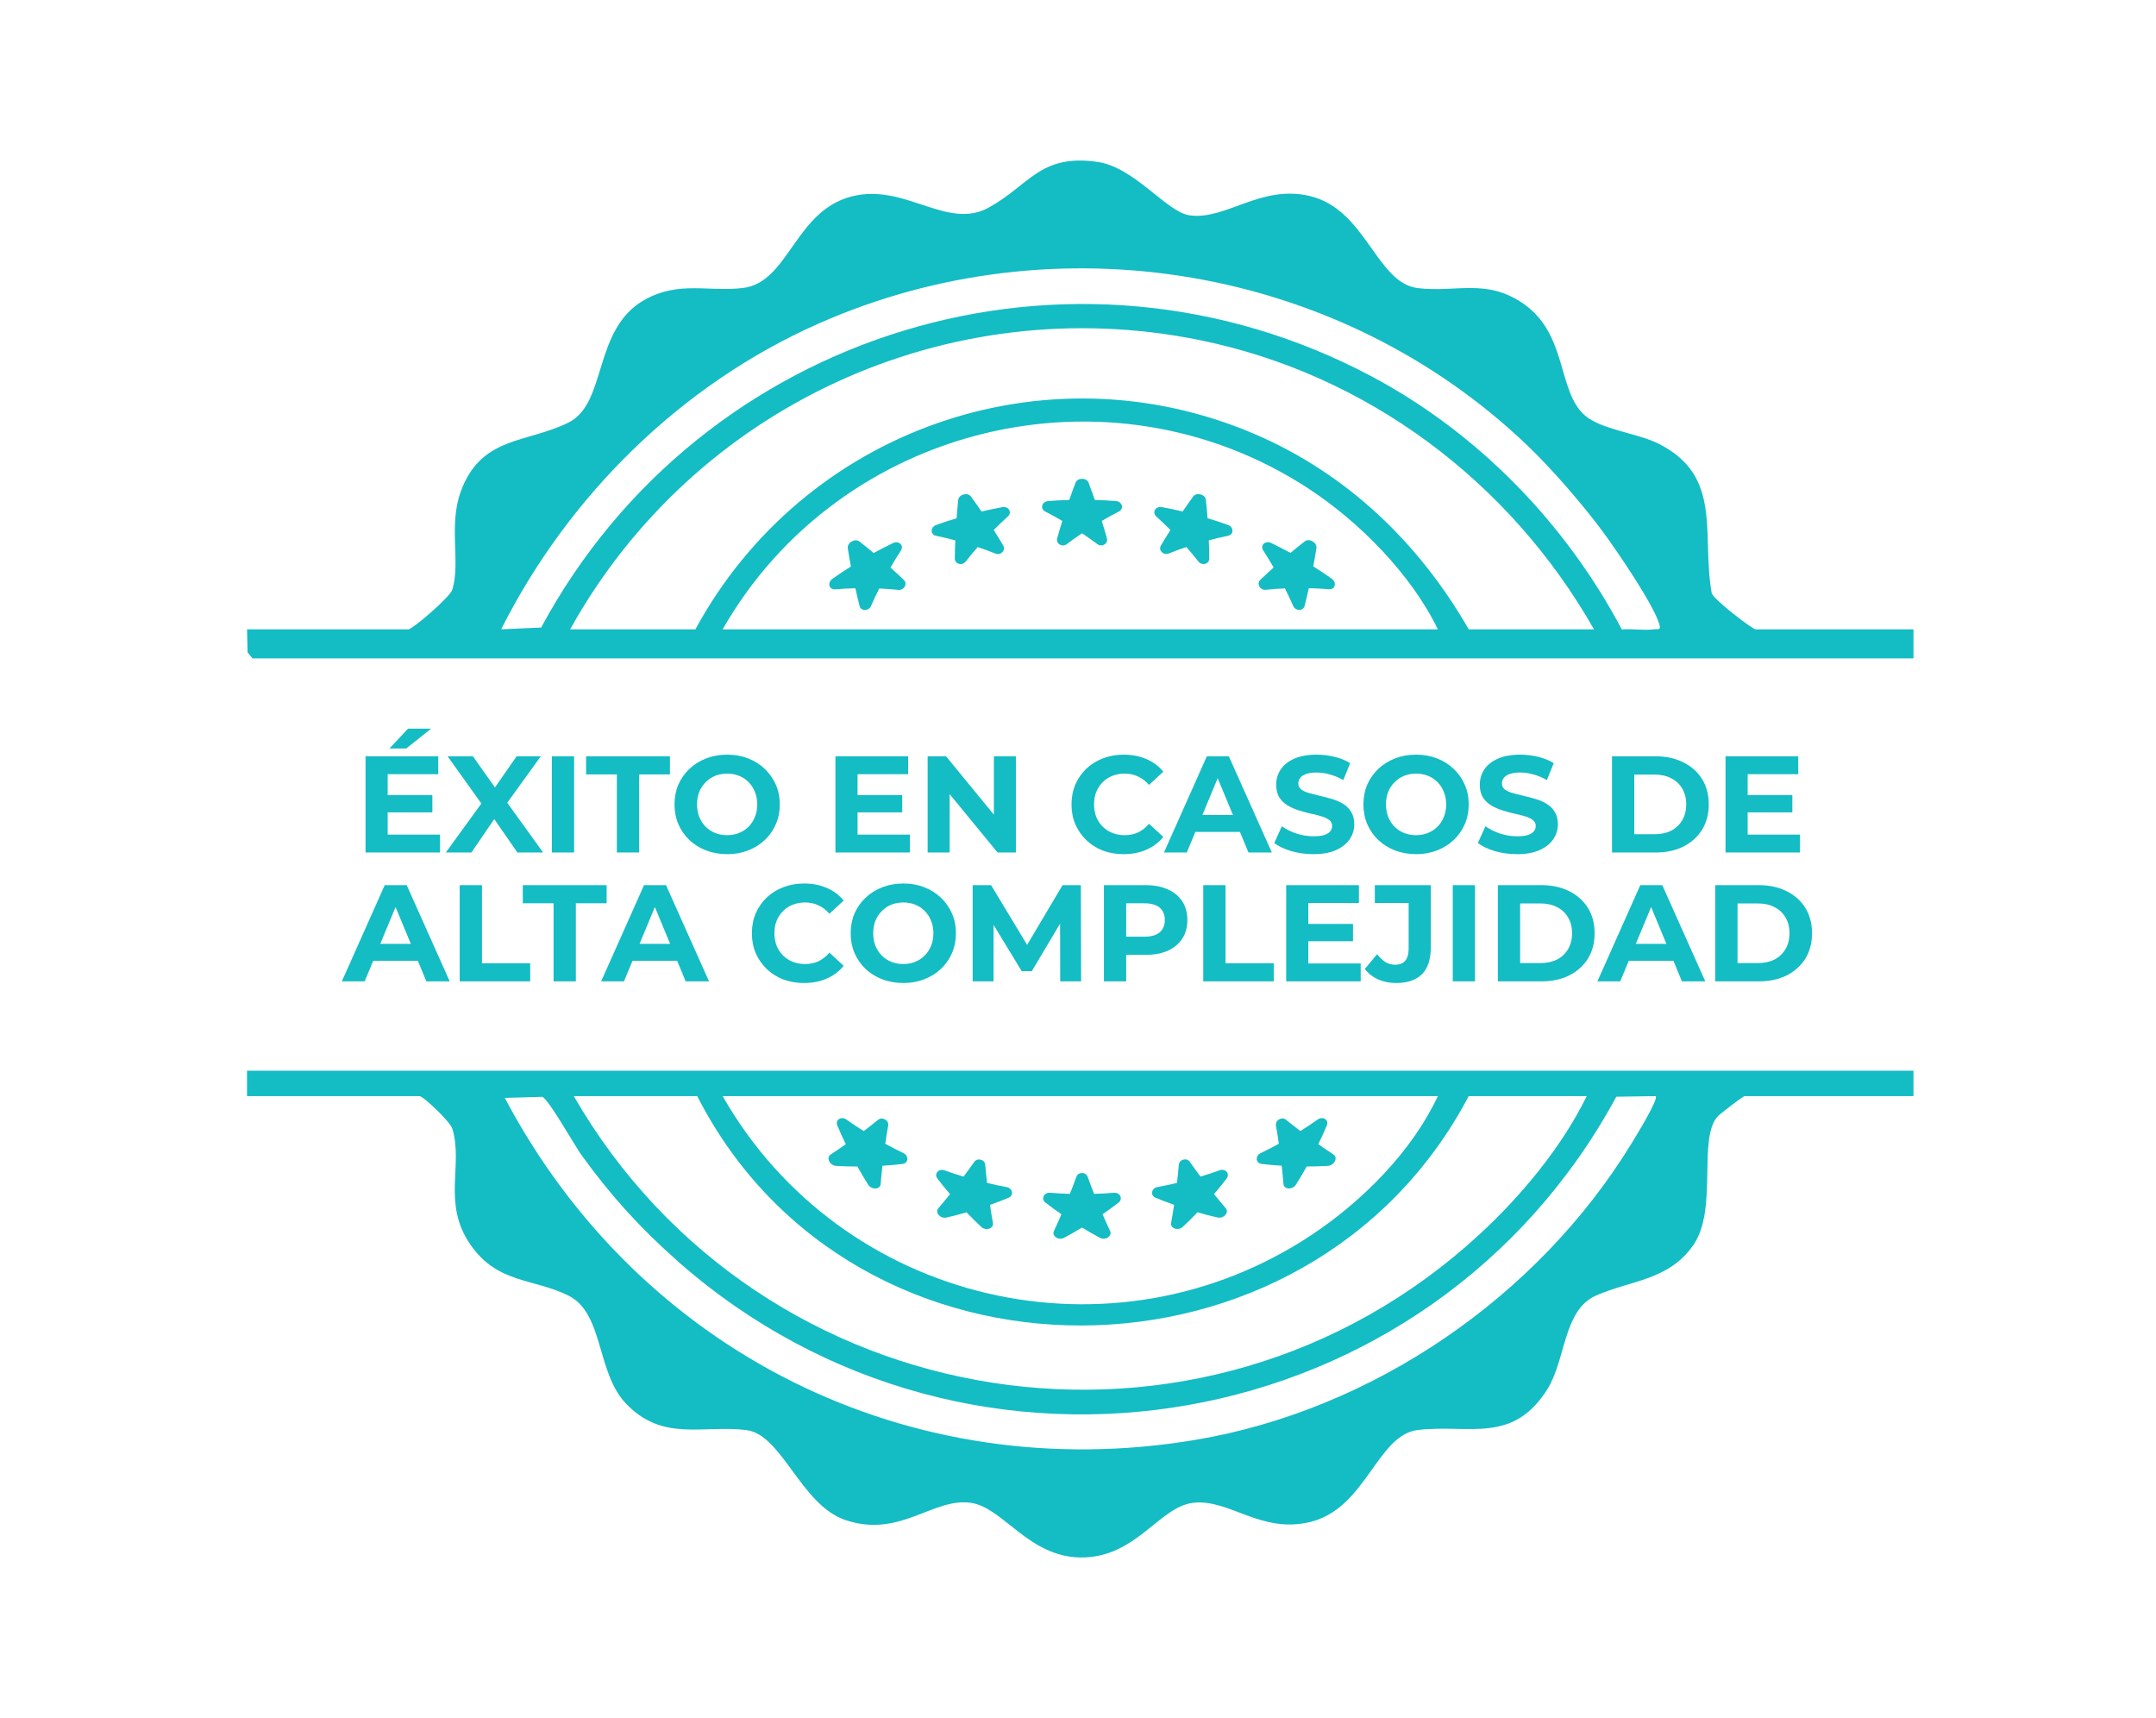 <svg width="251" height="200" viewBox="0 0 251 200" fill="none" xmlns="http://www.w3.org/2000/svg">
<path d="M44.942 92.555H50.334V94.571H44.942V92.555ZM45.134 97.163H51.23V99.243H42.558V88.043H51.022V90.123H45.134V97.163ZM45.342 87.131L47.502 84.827H50.19L47.294 87.131H45.342ZM51.903 99.243L56.719 92.603V94.491L52.111 88.043H55.055L58.239 92.539L57.007 92.555L60.143 88.043H62.959L58.383 94.379V92.523L63.231 99.243H60.239L56.943 94.491H58.127L54.879 99.243H51.903ZM64.246 99.243V88.043H66.838V99.243H64.246ZM71.816 99.243V90.155H68.232V88.043H77.992V90.155H74.408V99.243H71.816ZM84.67 99.435C83.785 99.435 82.963 99.291 82.206 99.003C81.459 98.715 80.809 98.309 80.254 97.787C79.71 97.264 79.283 96.651 78.974 95.947C78.675 95.243 78.526 94.475 78.526 93.643C78.526 92.811 78.675 92.043 78.974 91.339C79.283 90.635 79.715 90.021 80.27 89.499C80.825 88.976 81.475 88.571 82.222 88.283C82.969 87.995 83.779 87.851 84.654 87.851C85.539 87.851 86.35 87.995 87.086 88.283C87.833 88.571 88.478 88.976 89.022 89.499C89.577 90.021 90.009 90.635 90.318 91.339C90.627 92.032 90.782 92.8 90.782 93.643C90.782 94.475 90.627 95.248 90.318 95.963C90.009 96.667 89.577 97.28 89.022 97.803C88.478 98.315 87.833 98.715 87.086 99.003C86.35 99.291 85.545 99.435 84.67 99.435ZM84.654 97.227C85.155 97.227 85.614 97.141 86.03 96.971C86.457 96.8 86.83 96.555 87.15 96.235C87.47 95.915 87.715 95.536 87.886 95.099C88.067 94.661 88.158 94.176 88.158 93.643C88.158 93.109 88.067 92.624 87.886 92.187C87.715 91.749 87.47 91.371 87.15 91.051C86.841 90.731 86.473 90.485 86.046 90.315C85.619 90.144 85.155 90.059 84.654 90.059C84.153 90.059 83.689 90.144 83.262 90.315C82.846 90.485 82.478 90.731 82.158 91.051C81.838 91.371 81.587 91.749 81.406 92.187C81.235 92.624 81.15 93.109 81.15 93.643C81.15 94.165 81.235 94.651 81.406 95.099C81.587 95.536 81.833 95.915 82.142 96.235C82.462 96.555 82.835 96.8 83.262 96.971C83.689 97.141 84.153 97.227 84.654 97.227ZM99.645 92.555H105.037V94.571H99.645V92.555ZM99.837 97.163H105.933V99.243H97.261V88.043H105.725V90.123H99.837V97.163ZM107.996 99.243V88.043H110.14L116.748 96.107H115.708V88.043H118.268V99.243H116.14L109.516 91.179H110.556V99.243H107.996ZM130.809 99.435C129.945 99.435 129.14 99.296 128.393 99.019C127.657 98.731 127.017 98.325 126.473 97.803C125.929 97.28 125.502 96.667 125.193 95.963C124.894 95.259 124.745 94.485 124.745 93.643C124.745 92.8 124.894 92.027 125.193 91.323C125.502 90.619 125.929 90.005 126.473 89.483C127.028 88.96 127.673 88.56 128.409 88.283C129.145 87.995 129.95 87.851 130.825 87.851C131.796 87.851 132.67 88.021 133.449 88.363C134.238 88.693 134.9 89.184 135.433 89.835L133.769 91.371C133.385 90.933 132.958 90.608 132.489 90.395C132.02 90.171 131.508 90.059 130.953 90.059C130.43 90.059 129.95 90.144 129.513 90.315C129.076 90.485 128.697 90.731 128.377 91.051C128.057 91.371 127.806 91.749 127.625 92.187C127.454 92.624 127.369 93.109 127.369 93.643C127.369 94.176 127.454 94.661 127.625 95.099C127.806 95.536 128.057 95.915 128.377 96.235C128.697 96.555 129.076 96.8 129.513 96.971C129.95 97.141 130.43 97.227 130.953 97.227C131.508 97.227 132.02 97.12 132.489 96.907C132.958 96.683 133.385 96.347 133.769 95.899L135.433 97.435C134.9 98.085 134.238 98.581 133.449 98.923C132.67 99.264 131.79 99.435 130.809 99.435ZM135.508 99.243L140.5 88.043H143.06L148.068 99.243H145.348L141.252 89.355H142.276L138.164 99.243H135.508ZM138.004 96.843L138.692 94.875H144.452L145.156 96.843H138.004ZM152.91 99.435C152.014 99.435 151.155 99.317 150.334 99.083C149.513 98.837 148.851 98.523 148.35 98.139L149.23 96.187C149.71 96.528 150.275 96.811 150.926 97.035C151.587 97.248 152.254 97.355 152.926 97.355C153.438 97.355 153.849 97.307 154.158 97.211C154.478 97.104 154.713 96.96 154.862 96.779C155.011 96.597 155.086 96.389 155.086 96.155C155.086 95.856 154.969 95.621 154.734 95.451C154.499 95.269 154.19 95.125 153.806 95.019C153.422 94.901 152.995 94.795 152.526 94.699C152.067 94.592 151.603 94.464 151.134 94.315C150.675 94.165 150.254 93.973 149.87 93.739C149.486 93.504 149.171 93.195 148.926 92.811C148.691 92.427 148.574 91.936 148.574 91.339C148.574 90.699 148.745 90.117 149.086 89.595C149.438 89.061 149.961 88.64 150.654 88.331C151.358 88.011 152.238 87.851 153.294 87.851C153.998 87.851 154.691 87.936 155.374 88.107C156.057 88.267 156.659 88.512 157.182 88.843L156.382 90.811C155.859 90.512 155.337 90.293 154.814 90.155C154.291 90.005 153.779 89.931 153.278 89.931C152.777 89.931 152.366 89.989 152.046 90.107C151.726 90.224 151.497 90.379 151.358 90.571C151.219 90.752 151.15 90.965 151.15 91.211C151.15 91.499 151.267 91.733 151.502 91.915C151.737 92.085 152.046 92.224 152.43 92.331C152.814 92.437 153.235 92.544 153.694 92.651C154.163 92.757 154.627 92.88 155.086 93.019C155.555 93.157 155.982 93.344 156.366 93.579C156.75 93.813 157.059 94.123 157.294 94.507C157.539 94.891 157.662 95.376 157.662 95.963C157.662 96.592 157.486 97.168 157.134 97.691C156.782 98.213 156.254 98.635 155.55 98.955C154.857 99.275 153.977 99.435 152.91 99.435ZM164.873 99.435C163.988 99.435 163.167 99.291 162.409 99.003C161.663 98.715 161.012 98.309 160.457 97.787C159.913 97.264 159.487 96.651 159.177 95.947C158.879 95.243 158.729 94.475 158.729 93.643C158.729 92.811 158.879 92.043 159.177 91.339C159.487 90.635 159.919 90.021 160.473 89.499C161.028 88.976 161.679 88.571 162.425 88.283C163.172 87.995 163.983 87.851 164.857 87.851C165.743 87.851 166.553 87.995 167.289 88.283C168.036 88.571 168.681 88.976 169.225 89.499C169.78 90.021 170.212 90.635 170.521 91.339C170.831 92.032 170.985 92.8 170.985 93.643C170.985 94.475 170.831 95.248 170.521 95.963C170.212 96.667 169.78 97.28 169.225 97.803C168.681 98.315 168.036 98.715 167.289 99.003C166.553 99.291 165.748 99.435 164.873 99.435ZM164.857 97.227C165.359 97.227 165.817 97.141 166.233 96.971C166.66 96.8 167.033 96.555 167.353 96.235C167.673 95.915 167.919 95.536 168.089 95.099C168.271 94.661 168.361 94.176 168.361 93.643C168.361 93.109 168.271 92.624 168.089 92.187C167.919 91.749 167.673 91.371 167.353 91.051C167.044 90.731 166.676 90.485 166.249 90.315C165.823 90.144 165.359 90.059 164.857 90.059C164.356 90.059 163.892 90.144 163.465 90.315C163.049 90.485 162.681 90.731 162.361 91.051C162.041 91.371 161.791 91.749 161.609 92.187C161.439 92.624 161.353 93.109 161.353 93.643C161.353 94.165 161.439 94.651 161.609 95.099C161.791 95.536 162.036 95.915 162.345 96.235C162.665 96.555 163.039 96.8 163.465 96.971C163.892 97.141 164.356 97.227 164.857 97.227ZM176.613 99.435C175.717 99.435 174.859 99.317 174.037 99.083C173.216 98.837 172.555 98.523 172.053 98.139L172.933 96.187C173.413 96.528 173.979 96.811 174.629 97.035C175.291 97.248 175.957 97.355 176.629 97.355C177.141 97.355 177.552 97.307 177.861 97.211C178.181 97.104 178.416 96.96 178.565 96.779C178.715 96.597 178.789 96.389 178.789 96.155C178.789 95.856 178.672 95.621 178.437 95.451C178.203 95.269 177.893 95.125 177.509 95.019C177.125 94.901 176.699 94.795 176.229 94.699C175.771 94.592 175.307 94.464 174.837 94.315C174.379 94.165 173.957 93.973 173.573 93.739C173.189 93.504 172.875 93.195 172.629 92.811C172.395 92.427 172.277 91.936 172.277 91.339C172.277 90.699 172.448 90.117 172.789 89.595C173.141 89.061 173.664 88.64 174.357 88.331C175.061 88.011 175.941 87.851 176.997 87.851C177.701 87.851 178.395 87.936 179.077 88.107C179.76 88.267 180.363 88.512 180.885 88.843L180.085 90.811C179.563 90.512 179.04 90.293 178.517 90.155C177.995 90.005 177.483 89.931 176.981 89.931C176.48 89.931 176.069 89.989 175.749 90.107C175.429 90.224 175.2 90.379 175.061 90.571C174.923 90.752 174.853 90.965 174.853 91.211C174.853 91.499 174.971 91.733 175.205 91.915C175.44 92.085 175.749 92.224 176.133 92.331C176.517 92.437 176.939 92.544 177.397 92.651C177.867 92.757 178.331 92.88 178.789 93.019C179.259 93.157 179.685 93.344 180.069 93.579C180.453 93.813 180.763 94.123 180.997 94.507C181.243 94.891 181.365 95.376 181.365 95.963C181.365 96.592 181.189 97.168 180.837 97.691C180.485 98.213 179.957 98.635 179.253 98.955C178.56 99.275 177.68 99.435 176.613 99.435ZM187.668 99.243V88.043H192.756C193.972 88.043 195.044 88.277 195.972 88.747C196.9 89.205 197.625 89.851 198.148 90.683C198.67 91.515 198.932 92.501 198.932 93.643C198.932 94.773 198.67 95.76 198.148 96.603C197.625 97.435 196.9 98.085 195.972 98.555C195.044 99.013 193.972 99.243 192.756 99.243H187.668ZM190.26 97.115H192.628C193.374 97.115 194.02 96.976 194.564 96.699C195.118 96.411 195.545 96.005 195.844 95.483C196.153 94.96 196.308 94.347 196.308 93.643C196.308 92.928 196.153 92.315 195.844 91.803C195.545 91.28 195.118 90.88 194.564 90.603C194.02 90.315 193.374 90.171 192.628 90.171H190.26V97.115ZM203.27 92.555H208.662V94.571H203.27V92.555ZM203.462 97.163H209.558V99.243H200.886V88.043H209.35V90.123H203.462V97.163ZM39.797 114.243L44.789 103.043H47.349L52.357 114.243H49.637L45.541 104.355H46.565L42.453 114.243H39.797ZM42.293 111.843L42.981 109.875H48.741L49.445 111.843H42.293ZM53.519 114.243V103.043H56.111V112.131H61.727V114.243H53.519ZM64.448 114.243V105.155H60.864V103.043H70.624V105.155H67.04V114.243H64.448ZM69.985 114.243L74.977 103.043H77.537L82.545 114.243H79.825L75.729 104.355H76.753L72.641 114.243H69.985ZM72.481 111.843L73.169 109.875H78.929L79.633 111.843H72.481ZM93.598 114.435C92.734 114.435 91.929 114.296 91.182 114.019C90.446 113.731 89.806 113.325 89.262 112.803C88.718 112.28 88.291 111.667 87.982 110.963C87.683 110.259 87.534 109.485 87.534 108.643C87.534 107.8 87.683 107.027 87.982 106.323C88.291 105.619 88.718 105.005 89.262 104.483C89.817 103.96 90.462 103.56 91.198 103.283C91.934 102.995 92.739 102.851 93.614 102.851C94.585 102.851 95.459 103.021 96.238 103.363C97.027 103.693 97.689 104.184 98.222 104.835L96.558 106.371C96.174 105.933 95.747 105.608 95.278 105.395C94.809 105.171 94.297 105.059 93.742 105.059C93.219 105.059 92.739 105.144 92.302 105.315C91.865 105.485 91.486 105.731 91.166 106.051C90.846 106.371 90.595 106.749 90.414 107.187C90.243 107.624 90.158 108.109 90.158 108.643C90.158 109.176 90.243 109.661 90.414 110.099C90.595 110.536 90.846 110.915 91.166 111.235C91.486 111.555 91.865 111.8 92.302 111.971C92.739 112.141 93.219 112.227 93.742 112.227C94.297 112.227 94.809 112.12 95.278 111.907C95.747 111.683 96.174 111.347 96.558 110.899L98.222 112.435C97.689 113.085 97.027 113.581 96.238 113.923C95.459 114.264 94.579 114.435 93.598 114.435ZM105.178 114.435C104.293 114.435 103.471 114.291 102.714 114.003C101.967 113.715 101.317 113.309 100.762 112.787C100.218 112.264 99.791 111.651 99.482 110.947C99.183 110.243 99.034 109.475 99.034 108.643C99.034 107.811 99.183 107.043 99.482 106.339C99.791 105.635 100.223 105.021 100.778 104.499C101.333 103.976 101.983 103.571 102.73 103.283C103.477 102.995 104.287 102.851 105.162 102.851C106.047 102.851 106.858 102.995 107.594 103.283C108.341 103.571 108.986 103.976 109.53 104.499C110.085 105.021 110.517 105.635 110.826 106.339C111.135 107.032 111.29 107.8 111.29 108.643C111.29 109.475 111.135 110.248 110.826 110.963C110.517 111.667 110.085 112.28 109.53 112.803C108.986 113.315 108.341 113.715 107.594 114.003C106.858 114.291 106.053 114.435 105.178 114.435ZM105.162 112.227C105.663 112.227 106.122 112.141 106.538 111.971C106.965 111.8 107.338 111.555 107.658 111.235C107.978 110.915 108.223 110.536 108.394 110.099C108.575 109.661 108.666 109.176 108.666 108.643C108.666 108.109 108.575 107.624 108.394 107.187C108.223 106.749 107.978 106.371 107.658 106.051C107.349 105.731 106.981 105.485 106.554 105.315C106.127 105.144 105.663 105.059 105.162 105.059C104.661 105.059 104.197 105.144 103.77 105.315C103.354 105.485 102.986 105.731 102.666 106.051C102.346 106.371 102.095 106.749 101.914 107.187C101.743 107.624 101.658 108.109 101.658 108.643C101.658 109.165 101.743 109.651 101.914 110.099C102.095 110.536 102.341 110.915 102.65 111.235C102.97 111.555 103.343 111.8 103.77 111.971C104.197 112.141 104.661 112.227 105.162 112.227ZM113.238 114.243V103.043H115.382L120.15 110.947H119.014L123.702 103.043H125.83L125.862 114.243H123.43L123.414 106.771H123.862L120.118 113.059H118.95L115.126 106.771H115.67V114.243H113.238ZM128.519 114.243V103.043H133.367C134.37 103.043 135.234 103.208 135.959 103.539C136.684 103.859 137.244 104.323 137.639 104.931C138.034 105.539 138.231 106.264 138.231 107.107C138.231 107.939 138.034 108.659 137.639 109.267C137.244 109.875 136.684 110.344 135.959 110.675C135.234 110.995 134.37 111.155 133.367 111.155H129.959L131.111 109.987V114.243H128.519ZM131.111 110.275L129.959 109.043H133.223C134.023 109.043 134.62 108.872 135.015 108.531C135.41 108.189 135.607 107.715 135.607 107.107C135.607 106.488 135.41 106.008 135.015 105.667C134.62 105.325 134.023 105.155 133.223 105.155H129.959L131.111 103.923V110.275ZM140.082 114.243V103.043H142.674V112.131H148.29V114.243H140.082ZM152.122 107.555H157.514V109.571H152.122V107.555ZM152.314 112.163H158.41V114.243H149.738V103.043H158.202V105.123H152.314V112.163ZM162.536 114.435C161.779 114.435 161.08 114.296 160.44 114.019C159.811 113.731 159.294 113.325 158.888 112.803L160.328 111.075C160.638 111.48 160.963 111.789 161.304 112.003C161.646 112.205 162.014 112.307 162.408 112.307C163.464 112.307 163.992 111.688 163.992 110.451V105.123H160.056V103.043H166.568V110.307C166.568 111.693 166.227 112.728 165.544 113.411C164.862 114.093 163.859 114.435 162.536 114.435ZM169.129 114.243V103.043H171.721V114.243H169.129ZM174.379 114.243V103.043H179.467C180.683 103.043 181.755 103.277 182.683 103.747C183.611 104.205 184.336 104.851 184.859 105.683C185.381 106.515 185.643 107.501 185.643 108.643C185.643 109.773 185.381 110.76 184.859 111.603C184.336 112.435 183.611 113.085 182.683 113.555C181.755 114.013 180.683 114.243 179.467 114.243H174.379ZM176.971 112.115H179.339C180.085 112.115 180.731 111.976 181.275 111.699C181.829 111.411 182.256 111.005 182.555 110.483C182.864 109.96 183.019 109.347 183.019 108.643C183.019 107.928 182.864 107.315 182.555 106.803C182.256 106.28 181.829 105.88 181.275 105.603C180.731 105.315 180.085 105.171 179.339 105.171H176.971V112.115ZM185.969 114.243L190.961 103.043H193.521L198.529 114.243H195.809L191.713 104.355H192.737L188.625 114.243H185.969ZM188.465 111.843L189.153 109.875H194.913L195.617 111.843H188.465ZM199.691 114.243V103.043H204.779C205.995 103.043 207.067 103.277 207.995 103.747C208.923 104.205 209.648 104.851 210.171 105.683C210.694 106.515 210.955 107.501 210.955 108.643C210.955 109.773 210.694 110.76 210.171 111.603C209.648 112.435 208.923 113.085 207.995 113.555C207.067 114.013 205.995 114.243 204.779 114.243H199.691ZM202.283 112.115H204.651C205.398 112.115 206.043 111.976 206.587 111.699C207.142 111.411 207.568 111.005 207.867 110.483C208.176 109.96 208.331 109.347 208.331 108.643C208.331 107.928 208.176 107.315 207.867 106.803C207.568 106.28 207.142 105.88 206.587 105.603C206.043 105.315 205.398 105.171 204.651 105.171H202.283V112.115Z" fill="#14BCC4"/>
<path d="M222.766 73.263V76.644L29.392 76.644L28.825 75.947L28.758 73.263H47.567C47.981 73.263 52.381 69.552 52.66 68.634C53.624 65.494 52.221 61.237 53.607 57.324C55.94 50.734 61.283 51.626 66.186 49.191C70.734 46.934 68.963 38.252 75.108 34.867C79.069 32.686 82.425 33.992 86.453 33.531C91.99 32.897 92.523 24.084 99.746 22.736C105.693 21.624 110.389 26.773 115.119 24.16C119.849 21.548 121.079 17.888 127.765 18.847C132.102 19.473 135.805 24.68 138.476 25.065C142.711 25.674 146.769 21.434 152.526 22.829C159.047 24.41 160.235 32.965 165.062 33.54C169.551 34.076 172.979 32.394 177.261 35.289C182.531 38.857 181.263 45.493 184.493 48.346C186.373 50.007 190.634 50.425 193.043 51.63C200.643 55.426 198.039 62.167 199.278 69.066C199.578 69.877 204.045 73.263 204.379 73.263L222.766 73.263ZM177.814 51.854C155.945 30.94 122.943 25.416 95.257 37.686C79.289 44.762 66.169 57.708 58.345 73.258L62.999 73.055C81.647 38.426 124.807 25.192 159.796 43.878C172.121 50.464 182.29 60.954 188.812 73.279C190.008 73.165 191.399 73.415 192.553 73.263C193.039 73.199 193.403 73.427 193.17 72.641C192.477 70.312 188.212 64.082 186.593 61.888C184.247 58.714 180.655 54.572 177.818 51.854H177.814ZM185.57 73.263C175.79 56.051 159.107 43.519 139.583 39.575C110.317 33.658 80.768 47.34 66.376 73.263L80.958 73.263C93.507 50.134 121.556 40.078 145.991 50.497C156.761 55.092 165.197 63.178 170.988 73.263H185.57ZM167.395 73.263C164.289 66.855 158.257 60.743 152.31 56.859C129.122 41.718 97.734 49.449 84.128 73.263L167.395 73.263Z" fill="#14BCC4"/>
<path d="M222.766 124.64V127.599H203.111C202.917 127.599 200.195 129.716 199.975 129.957C197.625 132.553 200.017 140.731 197.164 144.899C194.294 149.092 189.822 149.024 185.769 150.838C181.99 152.528 182.303 158.264 180.151 161.705C176.102 168.184 170.962 165.758 165.053 166.472C160.298 167.047 159.047 175.602 152.517 177.183C146.777 178.574 143.108 174.452 138.898 174.947C134.925 175.412 132.228 181.41 125.749 181.308C119.726 181.215 116.784 175.496 113.043 174.951C108.597 174.3 104.784 179.123 98.393 176.942C93.207 175.171 91.043 166.971 86.88 166.477C81.727 165.864 77.15 167.884 72.859 163.378C69.423 159.764 70.29 152.866 66.181 150.825C62.073 148.783 57.939 149.464 54.773 144.903C51.43 140.085 53.966 135.621 52.656 131.382C52.41 130.587 49.287 127.599 48.83 127.599H28.758V124.64L222.766 124.64ZM78.878 146.797C74.571 142.997 71.084 139.163 67.72 134.497C66.845 133.284 63.848 127.903 63.121 127.683L58.767 127.81C74.385 157.359 105.896 173.193 139.152 167.622C159.855 164.156 179.09 150.914 189.97 133.06C190.393 132.371 193.128 127.937 192.751 127.603L188.17 127.671C166.541 167.647 113.166 177.069 78.874 146.801L78.878 146.797ZM81.169 127.599H66.798C88.553 165.331 139.959 173.506 172.269 143.673C177.125 139.189 181.838 133.512 184.725 127.599L170.988 127.599C152.344 163.023 99.433 163.387 81.169 127.599ZM167.395 127.599L84.128 127.599C97.916 151.78 129.54 159.253 152.825 143.673C158.671 139.763 164.394 134.015 167.395 127.599Z" fill="#14BCC4"/>
<path d="M153.253 63.819C153.118 64.672 153.046 65.095 152.889 65.936C153.756 66.481 154.183 66.765 155.028 67.361C155.666 67.809 155.442 68.65 154.724 68.595C153.773 68.519 153.304 68.498 152.369 68.472C152.183 69.305 152.086 69.719 151.879 70.539C151.723 71.16 150.818 71.152 150.548 70.535C150.188 69.719 149.998 69.309 149.592 68.498C148.688 68.536 148.24 68.569 147.357 68.658C146.693 68.726 146.253 67.944 146.718 67.504C147.331 66.921 147.644 66.634 148.278 66.063C147.817 65.264 147.572 64.867 147.065 64.081C146.68 63.489 147.302 62.88 147.986 63.21C148.895 63.65 149.343 63.882 150.235 64.368C150.894 63.819 151.228 63.548 151.905 63.016C152.416 62.614 153.359 63.168 153.257 63.81L153.253 63.819Z" fill="#14BCC4"/>
<path d="M140.39 58.193C140.479 59.046 140.517 59.473 140.58 60.327C141.531 60.615 142.004 60.771 142.947 61.105C143.657 61.358 143.657 62.225 142.968 62.369C142.059 62.559 141.611 62.664 140.728 62.901C140.762 63.751 140.774 64.174 140.783 65.019C140.791 65.657 139.938 65.898 139.528 65.378C138.982 64.693 138.703 64.351 138.116 63.683C137.27 63.966 136.856 64.118 136.049 64.44C135.436 64.681 134.827 64.047 135.153 63.501C135.584 62.774 135.808 62.415 136.26 61.697C135.622 61.054 135.288 60.737 134.608 60.116C134.092 59.647 134.527 58.898 135.259 59.034C136.231 59.215 136.717 59.317 137.68 59.545C138.162 58.839 138.412 58.489 138.915 57.795C139.295 57.271 140.326 57.55 140.39 58.193Z" fill="#14BCC4"/>
<path d="M126.728 56.192C127.033 56.995 127.18 57.397 127.459 58.2C128.444 58.229 128.935 58.255 129.919 58.331C130.659 58.39 130.883 59.227 130.266 59.544C129.446 59.967 129.049 60.186 128.267 60.643C128.52 61.454 128.639 61.86 128.867 62.672C129.04 63.285 128.288 63.741 127.76 63.348C127.062 62.828 126.707 62.575 125.972 62.08C125.236 62.575 124.877 62.828 124.184 63.348C123.66 63.741 122.907 63.289 123.076 62.672C123.305 61.86 123.423 61.454 123.676 60.643C122.895 60.186 122.493 59.967 121.677 59.544C121.06 59.223 121.284 58.386 122.024 58.331C123.004 58.255 123.499 58.229 124.484 58.2C124.763 57.392 124.911 56.991 125.215 56.192C125.443 55.588 126.504 55.588 126.732 56.192H126.728Z" fill="#14BCC4"/>
<path d="M113.032 57.8C113.54 58.493 113.785 58.844 114.267 59.55C115.23 59.322 115.716 59.221 116.688 59.039C117.424 58.904 117.855 59.652 117.339 60.121C116.655 60.742 116.325 61.059 115.687 61.702C116.143 62.42 116.363 62.779 116.794 63.506C117.12 64.056 116.511 64.69 115.898 64.445C115.087 64.124 114.672 63.971 113.827 63.688C113.239 64.356 112.956 64.694 112.415 65.383C112.005 65.903 111.151 65.662 111.16 65.024C111.168 64.178 111.181 63.756 111.215 62.906C110.336 62.674 109.883 62.564 108.975 62.374C108.286 62.23 108.29 61.363 109 61.11C109.938 60.776 110.412 60.62 111.367 60.332C111.43 59.478 111.468 59.051 111.557 58.198C111.625 57.551 112.652 57.276 113.032 57.8Z" fill="#14BCC4"/>
<path d="M100.043 63.026C100.719 63.559 101.053 63.83 101.712 64.379C102.604 63.893 103.052 63.661 103.961 63.221C104.646 62.891 105.267 63.496 104.882 64.092C104.375 64.878 104.13 65.275 103.669 66.074C104.303 66.64 104.616 66.932 105.229 67.515C105.69 67.955 105.254 68.737 104.591 68.669C103.707 68.581 103.263 68.551 102.359 68.509C101.953 69.32 101.763 69.726 101.404 70.546C101.133 71.163 100.229 71.171 100.072 70.55C99.865 69.726 99.768 69.312 99.582 68.483C98.652 68.504 98.179 68.53 97.228 68.606C96.509 68.661 96.289 67.82 96.923 67.372C97.769 66.78 98.196 66.493 99.062 65.947C98.906 65.102 98.834 64.679 98.699 63.83C98.597 63.187 99.54 62.633 100.051 63.035L100.043 63.026Z" fill="#14BCC4"/>
<path d="M149.72 130.357C150.38 130.89 150.714 131.152 151.39 131.668C152.206 131.152 152.611 130.886 153.41 130.324C154.01 129.901 154.742 130.366 154.463 131.025C154.091 131.896 153.896 132.331 153.478 133.194C154.179 133.688 154.535 133.929 155.253 134.407C155.794 134.766 155.342 135.679 154.589 135.721C153.592 135.776 153.102 135.789 152.125 135.793C151.648 136.643 151.398 137.069 150.874 137.906C150.477 138.54 149.475 138.485 149.42 137.839C149.348 136.981 149.306 136.554 149.213 135.704C148.266 135.645 147.797 135.603 146.871 135.493C146.174 135.413 146.115 134.55 146.762 134.238C147.62 133.823 148.042 133.604 148.883 133.143C148.761 132.302 148.693 131.883 148.545 131.046C148.435 130.417 149.226 129.952 149.724 130.353L149.72 130.357Z" fill="#14BCC4"/>
<path d="M138.517 135.257C139.003 135.946 139.252 136.288 139.759 136.968C140.659 136.698 141.103 136.55 141.991 136.233C142.663 135.996 143.229 136.643 142.802 137.197C142.236 137.928 141.944 138.291 141.336 139.006C141.873 139.669 142.143 139.999 142.701 140.654C143.119 141.149 142.464 141.897 141.75 141.732C140.799 141.512 140.33 141.394 139.413 141.127C138.749 141.816 138.407 142.155 137.697 142.822C137.164 143.325 136.226 143.004 136.34 142.366C136.492 141.521 136.56 141.098 136.686 140.257C135.803 139.944 135.372 139.779 134.522 139.428C133.884 139.162 134.045 138.317 134.738 138.19C135.655 138.021 136.111 137.924 137.024 137.704C137.122 136.863 137.164 136.44 137.236 135.599C137.291 134.965 138.153 134.732 138.521 135.252L138.517 135.257Z" fill="#14BCC4"/>
<path d="M126.625 137.001C126.913 137.796 127.061 138.189 127.374 138.98C128.303 138.954 128.768 138.929 129.694 138.853C130.396 138.798 130.768 139.576 130.222 139.994C129.495 140.552 129.123 140.822 128.358 141.355C128.697 142.137 128.874 142.526 129.238 143.304C129.512 143.891 128.692 144.441 128.05 144.094C127.196 143.633 126.782 143.397 125.966 142.902C125.15 143.397 124.736 143.633 123.882 144.094C123.24 144.441 122.42 143.887 122.695 143.304C123.058 142.526 123.236 142.137 123.574 141.355C122.809 140.827 122.432 140.552 121.71 139.994C121.16 139.571 121.536 138.798 122.238 138.853C123.168 138.925 123.629 138.95 124.559 138.98C124.871 138.189 125.019 137.796 125.307 137.001C125.522 136.401 126.41 136.401 126.625 137.001Z" fill="#14BCC4"/>
<path d="M114.702 135.604C114.774 136.446 114.816 136.868 114.913 137.709C115.822 137.925 116.283 138.022 117.2 138.195C117.893 138.326 118.054 139.172 117.416 139.434C116.566 139.785 116.135 139.95 115.252 140.262C115.378 141.108 115.446 141.526 115.598 142.371C115.712 143.01 114.774 143.331 114.241 142.828C113.536 142.16 113.189 141.822 112.525 141.133C111.604 141.395 111.139 141.518 110.188 141.737C109.469 141.902 108.814 141.154 109.237 140.66C109.795 140.005 110.065 139.675 110.602 139.011C109.994 138.297 109.698 137.938 109.135 137.202C108.709 136.648 109.279 136.002 109.947 136.238C110.835 136.555 111.283 136.703 112.179 136.974C112.686 136.293 112.935 135.951 113.421 135.262C113.789 134.742 114.651 134.975 114.706 135.609L114.702 135.604Z" fill="#14BCC4"/>
<path d="M103.4 131.05C103.252 131.883 103.184 132.301 103.062 133.147C103.903 133.607 104.326 133.827 105.184 134.241C105.83 134.554 105.771 135.416 105.074 135.497C104.152 135.607 103.683 135.649 102.732 135.708C102.639 136.558 102.597 136.985 102.525 137.843C102.47 138.489 101.468 138.544 101.071 137.91C100.547 137.073 100.298 136.646 99.82 135.797C98.844 135.797 98.353 135.78 97.356 135.725C96.603 135.683 96.151 134.77 96.692 134.411C97.411 133.937 97.766 133.692 98.467 133.197C98.049 132.335 97.85 131.9 97.483 131.029C97.204 130.37 97.935 129.905 98.535 130.327C99.334 130.885 99.735 131.156 100.555 131.672C101.232 131.156 101.566 130.894 102.225 130.361C102.719 129.96 103.514 130.425 103.404 131.054L103.4 131.05Z" fill="#14BCC4"/>
</svg>
